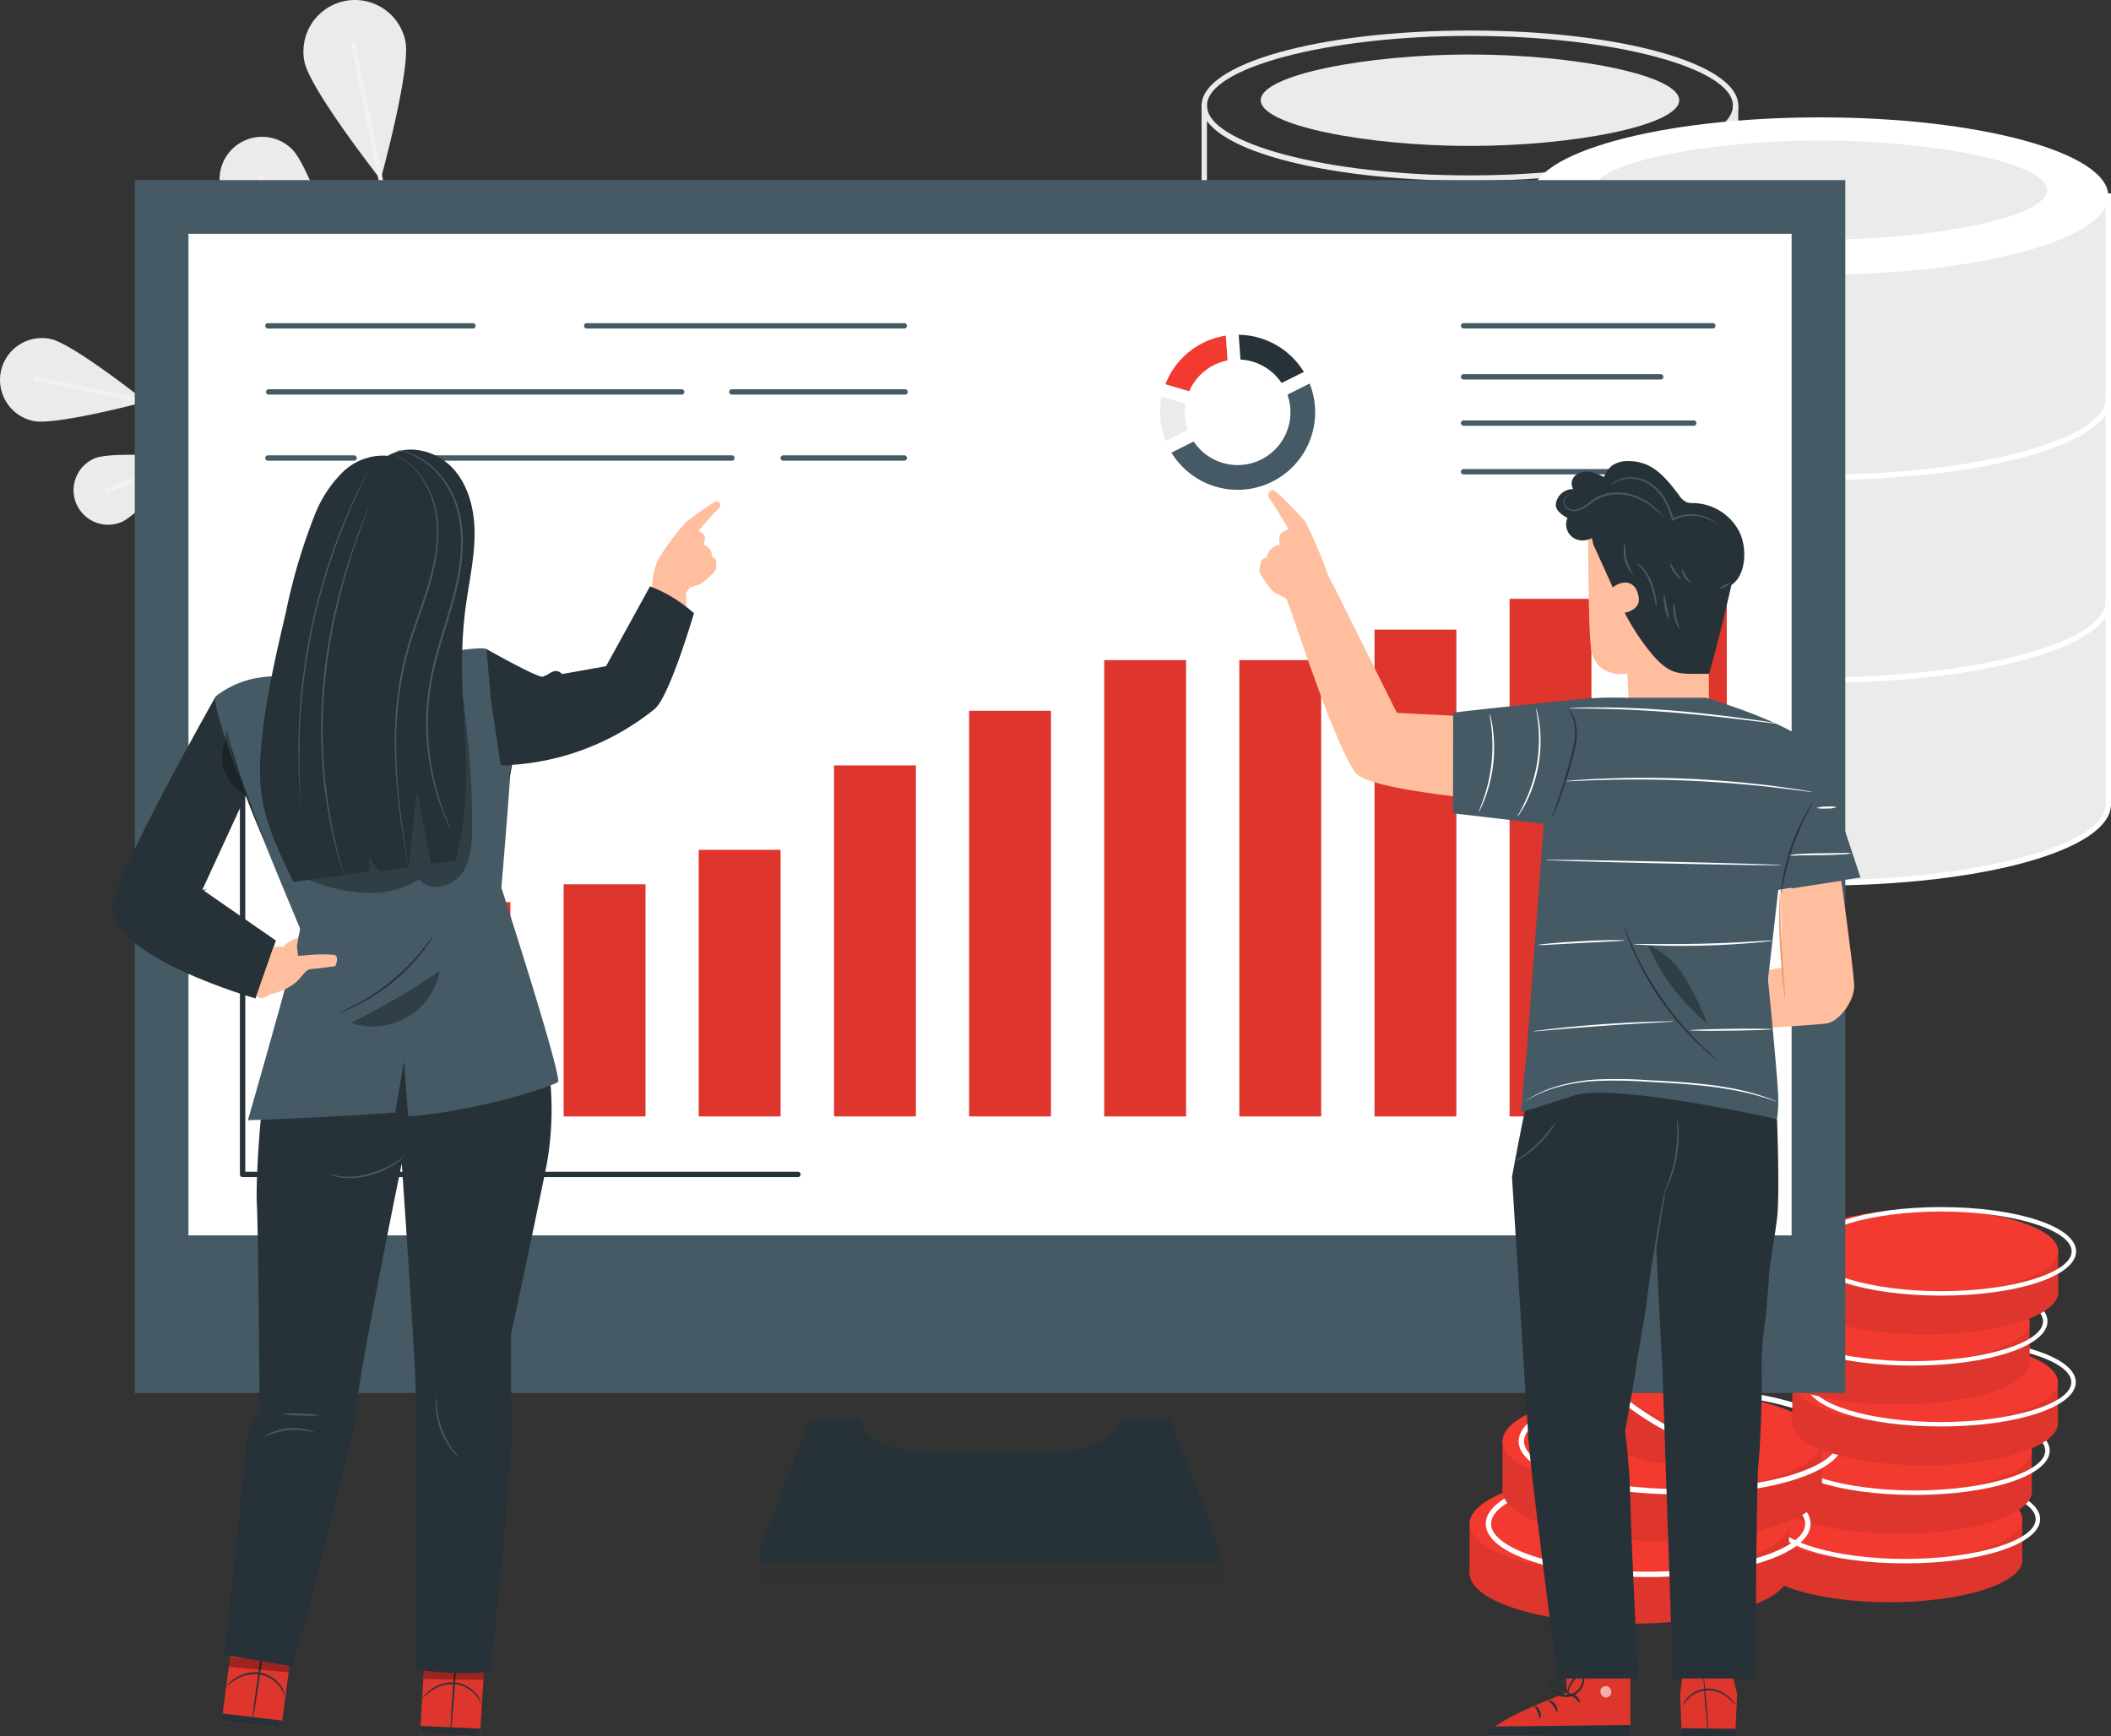 <svg id="Group_42018" data-name="Group 42018" xmlns="http://www.w3.org/2000/svg" xmlns:xlink="http://www.w3.org/1999/xlink" width="312.295" height="256.882" viewBox="0 0 312.295 256.882">
  <rect x="0" y="0" width="312.295" height="256.882" fill="#333333" stroke="none"/>
  <defs>
    <clipPath id="clip-path">
      <rect id="Rectangle_40177" data-name="Rectangle 40177" width="312.295" height="256.882" fill="none"/>
    </clipPath>
    <clipPath id="clip-path-3">
      <rect id="Rectangle_40169" data-name="Rectangle 40169" width="9.12" height="2.258" fill="none"/>
    </clipPath>
    <clipPath id="clip-path-4">
      <rect id="Rectangle_40170" data-name="Rectangle 40170" width="9.051" height="1.627" fill="none"/>
    </clipPath>
    <clipPath id="clip-path-5">
      <rect id="Rectangle_40171" data-name="Rectangle 40171" width="3.555" height="9.776" fill="none"/>
    </clipPath>
    <clipPath id="clip-path-6">
      <rect id="Rectangle_40172" data-name="Rectangle 40172" width="13.166" height="8.246" fill="none"/>
    </clipPath>
    <clipPath id="clip-path-7">
      <rect id="Rectangle_40173" data-name="Rectangle 40173" width="26.191" height="39.045" fill="none"/>
    </clipPath>
    <clipPath id="clip-path-8">
      <rect id="Rectangle_40174" data-name="Rectangle 40174" width="1.617" height="1.698" fill="none"/>
    </clipPath>
    <clipPath id="clip-path-9">
      <rect id="Rectangle_40175" data-name="Rectangle 40175" width="8.734" height="11.599" fill="none"/>
    </clipPath>
  </defs>
  <g id="Group_42017" data-name="Group 42017" clip-path="url(#clip-path)">
    <g id="Group_42016" data-name="Group 42016">
      <g id="Group_42015" data-name="Group 42015" clip-path="url(#clip-path)">
        <path id="Path_29677" data-name="Path 29677" d="M228.436,169.688c0,3.436-8.8,6.221-19.648,6.221s-19.648-2.785-19.648-6.221,8.8-6.221,19.648-6.221,19.648,2.785,19.648,6.221" transform="translate(70.732 61.131)" fill="#de352c"/>
        <rect id="Rectangle_40147" data-name="Rectangle 40147" width="39.295" height="6.41" transform="translate(259.873 224.621)" fill="#de352c"/>
        <path id="Path_29678" data-name="Path 29678" d="M228.436,165.266c0,3.436-8.8,6.221-19.648,6.221s-19.648-2.785-19.648-6.221,8.8-6.221,19.648-6.221,19.648,2.785,19.648,6.221" transform="translate(70.732 59.477)" fill="#f23a30"/>
        <path id="Path_29679" data-name="Path 29679" d="M210.564,171.906c-11.2,0-19.979-2.877-19.979-6.55s8.777-6.551,19.979-6.551,19.976,2.877,19.976,6.551-8.774,6.55-19.976,6.55m0-12.443c-10.474,0-19.321,2.7-19.321,5.893s8.847,5.892,19.321,5.892,19.318-2.7,19.318-5.892-8.847-5.893-19.318-5.893" transform="translate(71.272 59.387)" fill="#fff"/>
        <path id="Path_29680" data-name="Path 29680" d="M229.466,162.317c0,3.436-8.8,6.221-19.649,6.221s-19.648-2.785-19.648-6.221,8.8-6.221,19.648-6.221,19.649,2.785,19.649,6.221" transform="translate(71.116 58.374)" fill="#de352c"/>
        <rect id="Rectangle_40148" data-name="Rectangle 40148" width="39.295" height="6.41" transform="translate(261.285 214.495)" fill="#de352c"/>
        <path id="Path_29681" data-name="Path 29681" d="M229.466,157.9c0,3.436-8.8,6.221-19.649,6.221s-19.648-2.785-19.648-6.221,8.8-6.221,19.648-6.221,19.649,2.785,19.649,6.221" transform="translate(71.116 56.721)" fill="#f23a30"/>
        <path id="Path_29682" data-name="Path 29682" d="M211.591,164.535c-11.2,0-19.977-2.877-19.977-6.551s8.775-6.55,19.977-6.55,19.977,2.877,19.977,6.55-8.775,6.551-19.977,6.551m0-12.443c-10.472,0-19.319,2.7-19.319,5.892s8.847,5.893,19.319,5.893,19.318-2.7,19.318-5.893-8.846-5.892-19.318-5.892" transform="translate(71.657 56.631)" fill="#fff"/>
        <path id="Path_29683" data-name="Path 29683" d="M205.493,171.433c0,4.133-10.58,7.483-23.631,7.483s-23.629-3.35-23.629-7.483,10.58-7.483,23.629-7.483,23.631,3.35,23.631,7.483" transform="translate(59.173 61.311)" fill="#de352c"/>
        <rect id="Rectangle_40149" data-name="Rectangle 40149" width="47.26" height="7.709" transform="translate(217.406 225.29)" fill="#de352c"/>
        <path id="Path_29684" data-name="Path 29684" d="M205.493,166.114c0,4.133-10.58,7.483-23.631,7.483s-23.629-3.35-23.629-7.483,10.58-7.483,23.629-7.483,23.631,3.35,23.631,7.483" transform="translate(59.173 59.322)" fill="#f23a30"/>
        <path id="Path_29685" data-name="Path 29685" d="M184,174.1c-13.473,0-24.027-3.461-24.027-7.878s10.553-7.878,24.027-7.878,24.027,3.46,24.027,7.878S197.471,174.1,184,174.1m0-14.965c-12.594,0-23.234,3.245-23.234,7.087s10.64,7.086,23.234,7.086,23.234-3.245,23.234-7.086-10.64-7.087-23.234-7.087" transform="translate(59.823 59.215)" fill="#fff"/>
        <path id="Path_29686" data-name="Path 29686" d="M209.039,162.533c0,4.121-10.58,7.462-23.631,7.462s-23.629-3.341-23.629-7.462,10.58-7.462,23.629-7.462,23.631,3.341,23.631,7.462" transform="translate(60.499 57.991)" fill="#de352c"/>
        <rect id="Rectangle_40150" data-name="Rectangle 40150" width="47.26" height="7.687" transform="translate(222.278 213.091)" fill="#de352c"/>
        <path id="Path_29687" data-name="Path 29687" d="M209.039,157.229c0,4.121-10.58,7.462-23.631,7.462s-23.629-3.341-23.629-7.462,10.58-7.462,23.629-7.462,23.631,3.341,23.631,7.462" transform="translate(60.499 56.007)" fill="#f23a30"/>
        <path id="Path_29688" data-name="Path 29688" d="M187.544,165.194c-13.473,0-24.027-3.451-24.027-7.858s10.553-7.858,24.027-7.858,24.026,3.451,24.026,7.858-10.553,7.858-24.026,7.858m0-14.924c-12.594,0-23.235,3.236-23.235,7.066s10.641,7.065,23.235,7.065,23.234-3.236,23.234-7.065-10.64-7.066-23.234-7.066" transform="translate(61.149 55.9)" fill="#fff"/>
        <path id="Path_29689" data-name="Path 29689" d="M232.275,154.947c0,3.436-8.8,6.221-19.648,6.221s-19.648-2.785-19.648-6.221,8.8-6.221,19.648-6.221,19.648,2.785,19.648,6.221" transform="translate(72.167 55.618)" fill="#de352c"/>
        <rect id="Rectangle_40151" data-name="Rectangle 40151" width="39.295" height="6.41" transform="translate(265.147 204.367)" fill="#de352c"/>
        <path id="Path_29690" data-name="Path 29690" d="M232.275,150.524c0,3.436-8.8,6.221-19.648,6.221s-19.648-2.785-19.648-6.221,8.8-6.221,19.648-6.221,19.648,2.785,19.648,6.221" transform="translate(72.167 53.964)" fill="#f23a30"/>
        <path id="Path_29691" data-name="Path 29691" d="M214.4,157.165c-11.2,0-19.977-2.877-19.977-6.551s8.776-6.55,19.977-6.55,19.977,2.877,19.977,6.55-8.776,6.551-19.977,6.551m0-12.443c-10.472,0-19.319,2.7-19.319,5.892s8.847,5.893,19.319,5.893,19.318-2.7,19.318-5.893-8.846-5.892-19.318-5.892" transform="translate(72.708 53.875)" fill="#fff"/>
        <path id="Path_29692" data-name="Path 29692" d="M229.231,148.392c0,3.436-8.8,6.221-19.649,6.221s-19.648-2.785-19.648-6.221,8.8-6.221,19.648-6.221,19.649,2.785,19.649,6.221" transform="translate(71.028 53.167)" fill="#de352c"/>
        <rect id="Rectangle_40152" data-name="Rectangle 40152" width="39.295" height="6.41" transform="translate(260.964 195.361)" fill="#de352c"/>
        <path id="Path_29693" data-name="Path 29693" d="M229.231,143.97c0,3.436-8.8,6.221-19.649,6.221s-19.648-2.785-19.648-6.221,8.8-6.221,19.648-6.221,19.649,2.785,19.649,6.221" transform="translate(71.028 51.513)" fill="#f23a30"/>
        <path id="Path_29694" data-name="Path 29694" d="M211.356,150.61c-11.2,0-19.977-2.877-19.977-6.551s8.776-6.55,19.977-6.55,19.977,2.877,19.977,6.55-8.775,6.551-19.977,6.551m0-12.443c-10.472,0-19.318,2.7-19.318,5.892s8.846,5.893,19.318,5.893,19.319-2.7,19.319-5.893-8.847-5.892-19.319-5.892" transform="translate(71.569 51.423)" fill="#fff"/>
        <path id="Path_29695" data-name="Path 29695" d="M189.784,166.314c-2.936,2.909-12.761-2.251-21.946-11.522s-14.249-19.145-11.313-22.053,12.76,2.251,21.945,11.522,14.251,19.145,11.315,22.053" transform="translate(58.223 49.336)" fill="#de352c"/>
        <rect id="Rectangle_40153" data-name="Rectangle 40153" width="7.709" height="47.26" transform="translate(214.566 182.254) rotate(-44.729)" fill="#de352c"/>
        <path id="Path_29696" data-name="Path 29696" d="M193.562,162.571c-2.936,2.909-12.761-2.251-21.946-11.522S157.367,131.9,160.3,129s12.76,2.251,21.945,11.522,14.251,19.145,11.315,22.053" transform="translate(59.636 47.936)" fill="#f23a30"/>
        <path id="Path_29697" data-name="Path 29697" d="M192.751,165.31c-4.438,0-12.29-4.773-19.884-12.438-9.482-9.571-14.451-19.5-11.312-22.614s13.024,1.954,22.506,11.525,14.45,19.5,11.312,22.614a3.591,3.591,0,0,1-2.622.914m-28.556-35.2a2.856,2.856,0,0,0-2.083.71c-2.729,2.7,2.454,12.546,11.317,21.493s18.657,14.223,21.386,11.519S192.36,151.288,183.5,142.34c-7.285-7.355-15.2-12.23-19.3-12.23m30.9,34h0Z" transform="translate(60.064 48.37)" fill="#fff"/>
        <path id="Path_29698" data-name="Path 29698" d="M232.308,140.857c0,3.436-8.8,6.221-19.648,6.221s-19.648-2.785-19.648-6.221,8.8-6.221,19.648-6.221,19.648,2.785,19.648,6.221" transform="translate(72.18 50.349)" fill="#de352c"/>
        <rect id="Rectangle_40154" data-name="Rectangle 40154" width="39.295" height="6.41" transform="translate(265.193 185.008)" fill="#de352c"/>
        <path id="Path_29699" data-name="Path 29699" d="M232.308,136.434c0,3.436-8.8,6.221-19.648,6.221s-19.648-2.785-19.648-6.221,8.8-6.221,19.648-6.221,19.648,2.785,19.648,6.221" transform="translate(72.18 48.695)" fill="#f23a30"/>
        <path id="Path_29700" data-name="Path 29700" d="M214.435,143.075c-11.2,0-19.977-2.877-19.977-6.551s8.776-6.55,19.977-6.55,19.977,2.877,19.977,6.55-8.775,6.551-19.977,6.551m0-12.443c-10.472,0-19.319,2.7-19.319,5.892s8.847,5.893,19.319,5.893,19.318-2.7,19.318-5.893-8.846-5.892-19.318-5.892" transform="translate(72.72 48.606)" fill="#fff"/>
        <path id="Path_29701" data-name="Path 29701" d="M169.077,105.524c-22.26,0-39.7-4.882-39.7-11.113V11.494a.4.4,0,1,1,.791,0V94.411c0,5.595,17.816,10.321,38.905,10.321s38.905-4.726,38.905-10.321V11.494a.4.4,0,0,1,.791,0V94.411c0,6.231-17.437,11.113-39.7,11.113" transform="translate(48.383 4.15)" fill="#ebebeb"/>
        <path id="Path_29702" data-name="Path 29702" d="M169.077,25.511c-22.26,0-39.7-4.882-39.7-11.113s17.437-11.111,39.7-11.111,39.7,4.88,39.7,11.111-17.437,11.113-39.7,11.113m0-21.432c-21.089,0-38.905,4.726-38.905,10.32s17.816,10.321,38.905,10.321,38.905-4.726,38.905-10.321-17.816-10.32-38.905-10.32" transform="translate(48.383 1.229)" fill="#ebebeb"/>
        <path id="Path_29703" data-name="Path 29703" d="M197.651,12.632c0,3.736-15.632,6.764-30.954,6.764s-30.954-3.028-30.954-6.764S151.375,5.868,166.7,5.868s30.954,3.028,30.954,6.764" transform="translate(50.763 2.194)" fill="#ebebeb"/>
        <path id="Path_29704" data-name="Path 29704" d="M169.077,42.714c-22.26,0-39.7-4.882-39.7-11.113a.4.4,0,1,1,.791,0c0,5.595,17.816,10.321,38.905,10.321S207.982,37.2,207.982,31.6a.4.4,0,0,1,.791,0c0,6.231-17.437,11.113-39.7,11.113" transform="translate(48.383 11.67)" fill="#d3bba3"/>
        <path id="Path_29705" data-name="Path 29705" d="M169.077,62.834c-22.26,0-39.7-4.88-39.7-11.111a.4.4,0,1,1,.791,0c0,5.593,17.816,10.32,38.905,10.32s38.905-4.726,38.905-10.32a.4.4,0,1,1,.791,0c0,6.231-17.437,11.111-39.7,11.111" transform="translate(48.383 19.194)" fill="#d3bba3"/>
        <path id="Path_29706" data-name="Path 29706" d="M164.93,21.115v89.974c0,6.421,19.093,11.628,42.645,11.628s42.645-5.207,42.645-11.628V21.115Z" transform="translate(61.678 7.896)" fill="#ebebeb"/>
        <path id="Path_29707" data-name="Path 29707" d="M207.683,123.22c-24.135,0-43.041-5.282-43.041-12.024V20.827h86.083V111.2c0,6.742-18.907,12.024-43.042,12.024m-42.249-101.6V111.2c0,6.088,19.348,11.232,42.249,11.232s42.249-5.144,42.249-11.232V21.618Z" transform="translate(61.57 7.789)" fill="#fff"/>
        <path id="Path_29708" data-name="Path 29708" d="M250.221,24.266c0,6.422-19.093,11.628-42.645,11.628s-42.645-5.206-42.645-11.628,19.093-11.628,42.645-11.628,42.645,5.206,42.645,11.628" transform="translate(61.678 4.726)" fill="#fff"/>
        <path id="Path_29709" data-name="Path 29709" d="M238.7,22.466c0,4.053-16.962,7.338-33.588,7.338s-33.588-3.285-33.588-7.338,16.962-7.338,33.588-7.338S238.7,18.413,238.7,22.466" transform="translate(64.143 5.657)" fill="#ebebeb"/>
        <path id="Path_29710" data-name="Path 29710" d="M207.685,55.065c-24.136,0-43.044-5.282-43.044-12.024a.4.4,0,0,1,.794,0c0,6.088,19.348,11.232,42.249,11.232s42.249-5.144,42.249-11.232a.4.4,0,1,1,.79,0c0,6.742-18.9,12.024-43.039,12.024" transform="translate(61.57 15.948)" fill="#fff"/>
        <path id="Path_29711" data-name="Path 29711" d="M207.685,76.9c-24.136,0-43.044-5.282-43.044-12.024a.4.4,0,0,1,.794,0c0,6.088,19.348,11.232,42.249,11.232s42.249-5.144,42.249-11.232a.4.4,0,1,1,.79,0c0,6.742-18.9,12.024-43.039,12.024" transform="translate(61.57 24.113)" fill="#fff"/>
        <path id="Path_29712" data-name="Path 29712" d="M.132,41.332a6.2,6.2,0,0,1,7.336-4.8c3.351.7,14.115,9.278,14.115,9.278s-13.3,3.559-16.648,2.859a6.2,6.2,0,0,1-4.8-7.336" transform="translate(0 13.612)" fill="#ebebeb"/>
        <path id="Path_29713" data-name="Path 29713" d="M63.234,53.558a.358.358,0,0,1-.066-.007L3.889,41.178a.321.321,0,1,1,.132-.629L63.3,52.92a.322.322,0,0,1-.066.638" transform="translate(1.359 15.161)" fill="#f7f1eb"/>
        <path id="Path_29714" data-name="Path 29714" d="M8.292,56.123a5.112,5.112,0,0,1,2.826-6.654c2.619-1.058,13.931-.113,13.931-.113s-7.484,8.536-10.1,9.593a5.111,5.111,0,0,1-6.654-2.826" transform="translate(2.962 18.312)" fill="#ebebeb"/>
        <path id="Path_29715" data-name="Path 29715" d="M11.554,55.848a.322.322,0,0,1-.121-.621l23.526-9.5a.322.322,0,0,1,.24.6l-23.525,9.5a.343.343,0,0,1-.121.023" transform="translate(4.2 17.092)" fill="#f7f1eb"/>
        <path id="Path_29716" data-name="Path 29716" d="M23.312,40.112c2.145,2.187,13.8,6.157,13.8,6.157s-3.737-11.736-5.882-13.924a5.547,5.547,0,0,0-7.922,7.767" transform="translate(8.125 11.474)" fill="#e6d0be"/>
        <path id="Path_29717" data-name="Path 29717" d="M43.65,53.284a.318.318,0,0,1-.229-.1L25.658,35.071a.322.322,0,0,1,.46-.451L43.88,52.737a.322.322,0,0,1-.229.547" transform="translate(9.561 12.911)" fill="#f7f1eb"/>
        <path id="Path_29718" data-name="Path 29718" d="M47.76,6.12c.828,4.126-3.667,20.436-3.667,20.436S33.649,13.247,32.82,9.121a7.619,7.619,0,1,1,14.94-3" transform="translate(12.217 0)" fill="#ebebeb"/>
        <path id="Path_29719" data-name="Path 29719" d="M52.8,78.135a.321.321,0,0,1-.315-.258L37.829,4.9a.322.322,0,1,1,.631-.126L53.117,77.751a.322.322,0,0,1-.253.378.247.247,0,0,1-.063.007" transform="translate(14.144 1.689)" fill="#f7f1eb"/>
        <path id="Path_29720" data-name="Path 29720" d="M34.388,16.594c2.459,2.448,6.856,15.689,6.856,15.689S27.983,27.95,25.522,25.5a6.284,6.284,0,1,1,8.866-8.907" transform="translate(8.852 5.521)" fill="#ebebeb"/>
        <path id="Path_29721" data-name="Path 29721" d="M50.271,41.583a.32.32,0,0,1-.227-.093l-22.1-22a.322.322,0,1,1,.455-.456l22.1,22a.322.322,0,0,1-.227.55" transform="translate(10.413 7.083)" fill="#f7f1eb"/>
        <path id="Path_29722" data-name="Path 29722" d="M51.091,25.827C49.655,29.307,50.8,44.4,50.8,44.4S62.26,34.509,63.7,31.027a6.818,6.818,0,1,0-12.6-5.2" transform="translate(18.836 8.08)" fill="#ebebeb"/>
        <path id="Path_29723" data-name="Path 29723" d="M46.887,55.87a.323.323,0,0,1-.3-.445L58.483,26.6a.322.322,0,1,1,.595.246L47.185,55.67a.325.325,0,0,1-.3.2" transform="translate(17.414 9.872)" fill="#f7f1eb"/>
        <rect id="Rectangle_40155" data-name="Rectangle 40155" width="253.046" height="179.437" transform="translate(19.94 26.648)" fill="#455a64"/>
        <rect id="Rectangle_40156" data-name="Rectangle 40156" width="237.168" height="148.179" transform="translate(27.879 34.587)" fill="#fff"/>
        <path id="Path_29724" data-name="Path 29724" d="M89.251,152.76h7.492c0,2.763,4.555,5,10.174,5h17.94c5.62,0,10.176-2.241,10.176-5h7.491l7.492,19.576v1.636H81.76v-1.636Z" transform="translate(30.575 57.127)" fill="#263238"/>
        <path id="Path_29725" data-name="Path 29725" d="M150.123,169.937H81.868c-.218,0-.4-.087-.4-.2s.177-.194.4-.194h68.256c.218,0,.4.087.4.194s-.177.2-.4.2" transform="translate(30.468 63.405)" fill="#263238"/>
        <rect id="Rectangle_40157" data-name="Rectangle 40157" width="41.185" height="35.268" transform="translate(163.065 43.358)" fill="#fff"/>
        <path id="Path_29726" data-name="Path 29726" d="M194.6,35.581H157.743a.4.4,0,1,1,0-.791H194.6a.4.4,0,0,1,0,.791" transform="translate(58.842 13.01)" fill="#455a64"/>
        <path id="Path_29727" data-name="Path 29727" d="M186.771,41.079H157.743a.4.4,0,1,1,0-.791h29.028a.4.4,0,1,1,0,.791" transform="translate(58.842 15.066)" fill="#455a64"/>
        <path id="Path_29728" data-name="Path 29728" d="M191.663,46.059h-33.92a.4.4,0,1,1,0-.791h33.92a.4.4,0,1,1,0,.791" transform="translate(58.842 16.929)" fill="#455a64"/>
        <path id="Path_29729" data-name="Path 29729" d="M181.077,51.3H157.742a.4.4,0,1,1,0-.791h23.335a.4.4,0,1,1,0,.791" transform="translate(58.842 18.888)" fill="#455a64"/>
        <path id="Path_29730" data-name="Path 29730" d="M132.675,40.489a7.817,7.817,0,0,1,1.994-.68l-.256-3.667a11.451,11.451,0,0,0-8.931,7.186l3.526,1.037a7.782,7.782,0,0,1,3.667-3.876" transform="translate(46.926 13.516)" fill="#f23a30"/>
        <path id="Path_29731" data-name="Path 29731" d="M129.017,47.626a7.752,7.752,0,0,1-.341-3.875l-3.526-1.039a11.413,11.413,0,0,0,.578,6.558Z" transform="translate(46.713 15.973)" fill="#ebebeb"/>
        <path id="Path_29732" data-name="Path 29732" d="M146.576,41.3l-3.288,1.645a7.812,7.812,0,0,1-13.867,6.934l-3.288,1.645A11.469,11.469,0,0,0,146.576,41.3" transform="translate(47.169 15.443)" fill="#455a64"/>
        <path id="Path_29733" data-name="Path 29733" d="M133.634,39.713a7.826,7.826,0,0,1,6.085,3.472l3.289-1.645a11.493,11.493,0,0,0-9.633-5.494Z" transform="translate(49.878 13.48)" fill="#263238"/>
        <path id="Path_29734" data-name="Path 29734" d="M108.438,143.832H26.233a.4.4,0,0,1-.4-.4V81.449a.4.4,0,1,1,.791,0v61.592h81.81a.4.4,0,0,1,0,.791" transform="translate(9.662 30.311)" fill="#263238"/>
        <rect id="Rectangle_40158" data-name="Rectangle 40158" width="12.111" height="19.556" transform="translate(43.409 145.613)" fill="#de352c"/>
        <rect id="Rectangle_40159" data-name="Rectangle 40159" width="12.111" height="31.706" transform="translate(63.396 133.463)" fill="#de352c"/>
        <rect id="Rectangle_40160" data-name="Rectangle 40160" width="12.111" height="34.341" transform="translate(83.382 130.827)" fill="#de352c"/>
        <rect id="Rectangle_40161" data-name="Rectangle 40161" width="12.111" height="39.441" transform="translate(103.367 125.727)" fill="#de352c"/>
        <rect id="Rectangle_40162" data-name="Rectangle 40162" width="12.111" height="51.933" transform="translate(123.382 113.235)" fill="#de352c"/>
        <rect id="Rectangle_40163" data-name="Rectangle 40163" width="12.111" height="60.015" transform="translate(143.368 105.154)" fill="#de352c"/>
        <rect id="Rectangle_40164" data-name="Rectangle 40164" width="12.111" height="67.51" transform="translate(163.353 97.659)" fill="#de352c"/>
        <rect id="Rectangle_40165" data-name="Rectangle 40165" width="12.111" height="67.51" transform="translate(183.34 97.659)" fill="#de352c"/>
        <rect id="Rectangle_40166" data-name="Rectangle 40166" width="12.111" height="72.022" transform="translate(203.34 93.146)" fill="#de352c"/>
        <rect id="Rectangle_40167" data-name="Rectangle 40167" width="12.111" height="76.576" transform="translate(223.325 88.592)" fill="#de352c"/>
        <rect id="Rectangle_40168" data-name="Rectangle 40168" width="12.111" height="84.94" transform="translate(243.34 80.228)" fill="#de352c"/>
        <path id="Path_29735" data-name="Path 29735" d="M110.328,35.589H63.241a.4.4,0,0,1,0-.791h47.087a.4.4,0,0,1,0,.791" transform="translate(23.502 13.013)" fill="#455a64"/>
        <path id="Path_29736" data-name="Path 29736" d="M59.2,35.589H29a.4.4,0,1,1,0-.791H59.2a.4.4,0,1,1,0,.791" transform="translate(10.697 13.013)" fill="#455a64"/>
        <path id="Path_29737" data-name="Path 29737" d="M104.452,42.706h-25.5a.4.4,0,1,1,0-.791h25.5a.4.4,0,1,1,0,.791" transform="translate(29.378 15.675)" fill="#455a64"/>
        <path id="Path_29738" data-name="Path 29738" d="M90.077,42.706H29a.4.4,0,0,1,0-.791H90.077a.4.4,0,1,1,0,.791" transform="translate(10.697 15.675)" fill="#455a64"/>
        <path id="Path_29739" data-name="Path 29739" d="M102.416,49.822H84.4a.4.4,0,0,1,0-.791h18.02a.4.4,0,0,1,0,.791" transform="translate(31.413 18.336)" fill="#455a64"/>
        <path id="Path_29740" data-name="Path 29740" d="M92.694,49.822H42.215a.4.4,0,1,1,0-.791H92.694a.4.4,0,0,1,0,.791" transform="translate(15.639 18.336)" fill="#455a64"/>
        <path id="Path_29741" data-name="Path 29741" d="M41.622,49.822H29a.4.4,0,1,1,0-.791H41.622a.4.4,0,1,1,0,.791" transform="translate(10.697 18.336)" fill="#455a64"/>
        <path id="Path_29742" data-name="Path 29742" d="M34.86,174.51,32.676,190.8,23.859,189.8l2.16-16.328Z" transform="translate(8.922 64.871)" fill="#de352c"/>
        <path id="Path_29743" data-name="Path 29743" d="M27.165,189.6c-.073,0,.392-3.578,1.041-7.972s1.226-7.941,1.3-7.932-.392,3.578-1.036,7.972-1.232,7.947-1.305,7.932" transform="translate(10.156 64.957)" fill="#263238"/>
        <path id="Path_29744" data-name="Path 29744" d="M32.822,185.549l-8.811-1.036-.153,1.153,8.817,1.007Z" transform="translate(8.922 69.001)" fill="#263238"/>
        <path id="Path_29745" data-name="Path 29745" d="M24.36,182.11a1.284,1.284,0,0,1,.273-.323,6.12,6.12,0,0,1,.9-.728,5.97,5.97,0,0,1,1.579-.757,4.72,4.72,0,0,1,5.331,1.774,3.988,3.988,0,0,1,.489,1.041,1.108,1.108,0,0,1,.088.42,9.662,9.662,0,0,0-.753-1.355,4.733,4.733,0,0,0-3.1-1.808,5.459,5.459,0,0,0-3.519.841c-.827.5-1.252.938-1.286.894" transform="translate(9.11 67.339)" fill="#263238"/>
        <g id="Group_41996" data-name="Group 41996" transform="translate(33.847 245.152)" opacity="0.3">
          <g id="Group_41995" data-name="Group 41995">
            <g id="Group_41994" data-name="Group 41994" clip-path="url(#clip-path-3)">
              <path id="Path_29746" data-name="Path 29746" d="M33.754,179.243l-.26,1.441-8.859-.807.19-1.451Z" transform="translate(-24.634 -178.427)"/>
            </g>
          </g>
        </g>
        <path id="Path_29747" data-name="Path 29747" d="M55.1,175.129l-1.007,16.412-8.865-.367.973-16.446Z" transform="translate(16.913 65.342)" fill="#de352c"/>
        <path id="Path_29748" data-name="Path 29748" d="M48.525,190.746c-.078,0,.126-3.6.455-8.025s.654-8.014.728-8.01-.132,3.6-.46,8.031-.65,8.01-.723,8" transform="translate(18.14 65.335)" fill="#263238"/>
        <path id="Path_29749" data-name="Path 29749" d="M54.16,186.247l-8.866-.4-.067,1.162,8.865.367Z" transform="translate(16.913 69.501)" fill="#263238"/>
        <path id="Path_29750" data-name="Path 29750" d="M45.454,183.51a1.824,1.824,0,0,1,.249-.342,6.152,6.152,0,0,1,.846-.791,5.9,5.9,0,0,1,1.491-.866,4.616,4.616,0,0,1,2.091-.342,4.693,4.693,0,0,1,3.358,1.726,4.038,4.038,0,0,1,.581.977,1.194,1.194,0,0,1,.117.411,9.1,9.1,0,0,0-.845-1.29,4.745,4.745,0,0,0-3.23-1.584,5.431,5.431,0,0,0-3.45,1.1c-.783.583-1.173,1.041-1.208,1.007" transform="translate(16.998 67.746)" fill="#263238"/>
        <g id="Group_41999" data-name="Group 41999" transform="translate(62.618 246.931)" opacity="0.3">
          <g id="Group_41998" data-name="Group 41998">
            <g id="Group_41997" data-name="Group 41997" clip-path="url(#clip-path-4)">
              <path id="Path_29751" data-name="Path 29751" d="M54.626,179.893l-.157,1.456-8.9-.166.088-1.461Z" transform="translate(-45.575 -179.722)"/>
            </g>
          </g>
        </g>
        <path id="Path_29752" data-name="Path 29752" d="M29.823,122.475c-.254,0-1.061,10.825-.85,14.4s.411,31.309.411,31.309-1.877,1.26-1.877,2.932-3.362,32.358-3.362,32.358l10.116,1.682s9.212-33.409,9.423-38.029,6.72-36.351,6.72-36.351,2.1,30.047,2.1,34.671-.088,40.193-.088,40.193,7.492,1.061,11.095.2c0,0,3.074-26.739,3.074-35.565V155.991s3.572-16.617,5.249-25a46.107,46.107,0,0,0,0-16.416l-30.252-3.964Z" transform="translate(9.029 41.363)" fill="#263238"/>
        <path id="Path_29753" data-name="Path 29753" d="M35.987,154.438a12.632,12.632,0,0,0-3.851-.381,12.7,12.7,0,0,0-3.723,1.055,3.412,3.412,0,0,1,.977-.6,8.362,8.362,0,0,1,5.5-.489,3.51,3.51,0,0,1,1.1.411" transform="translate(10.625 57.505)" fill="#455a64"/>
        <path id="Path_29754" data-name="Path 29754" d="M35.936,152.46a15.775,15.775,0,0,1-2.859.029,15.761,15.761,0,0,1-2.854-.224,16.421,16.421,0,0,1,2.859-.03,16.408,16.408,0,0,1,2.854.225" transform="translate(11.302 56.912)" fill="#455a64"/>
        <path id="Path_29755" data-name="Path 29755" d="M50.389,159.359a2.643,2.643,0,0,1-.3-.249,8.372,8.372,0,0,1-.709-.772,11.249,11.249,0,0,1-2.443-6.4,7.872,7.872,0,0,1,0-1.05,1.284,1.284,0,0,1,.054-.382c.044,0,.029.548.117,1.422a12.717,12.717,0,0,0,2.4,6.3,12.044,12.044,0,0,1,.875,1.134" transform="translate(17.547 56.284)" fill="#455a64"/>
        <path id="Path_29756" data-name="Path 29756" d="M46.5,124.4a1.638,1.638,0,0,1-.261.4l-.39.39c-.172.137-.367.294-.587.455a12.945,12.945,0,0,1-3.88,1.705,10.321,10.321,0,0,1-4.222.353,1.6,1.6,0,0,1-.387-.065l-.335-.1a2.162,2.162,0,0,1-.518-.2,1.625,1.625,0,0,1-.411-.235,9.388,9.388,0,0,0,1.675.416,11.13,11.13,0,0,0,4.13-.42,14.6,14.6,0,0,0,3.853-1.613c.22-.147.42-.289.591-.411l.415-.352a1.75,1.75,0,0,1,.328-.333" transform="translate(13.278 46.522)" fill="#455a64"/>
        <path id="Path_29757" data-name="Path 29757" d="M70.225,66.677a9.73,9.73,0,0,1,.944-4.184,36.205,36.205,0,0,1,4.075-5.455s4.218-3.274,4.658-3.058.581.728,0,1.237-2.84,3.133-2.84,3.133.948.361.948,1.017a1.711,1.711,0,0,1-.22.977s.875.426,1.091.933a2.7,2.7,0,0,1,.22.949.742.742,0,0,1,.581.723,3.936,3.936,0,0,1-.073,1.237,10.79,10.79,0,0,1-2.253,2.038c-.655.216-1.531.489-1.531.489l-.572.763v2.1Z" transform="translate(26.262 20.183)" fill="#ffbe9d"/>
        <path id="Path_29758" data-name="Path 29758" d="M27.4,74.974s-15.243,26.919-15.317,31.142c-.113,7.506,21.206,13.561,21.206,13.561l3.006-8.567-10.869-7.527L33.331,86.42Z" transform="translate(4.518 28.038)" fill="#263238"/>
        <path id="Path_29759" data-name="Path 29759" d="M23.246,76.9a13.98,13.98,0,0,1,6.842-2.819c4.153-.489,11.573-.631,11.573-.631s20.131-4.4,21.636-3.524,3.524,6.29,3.91,8.8S65.5,105.2,65.5,105.2s9,27.857,8.377,28.757c-.308.425-11.181,4.251-22.163,5.1L51.1,130.9l-1.294,7.584c-10.21.763-21.8,1.139-21.8,1.139s7.951-27.622,7.7-28.381S22.175,79.6,23.246,76.9" transform="translate(8.67 26.108)" fill="#455a64"/>
        <path id="Path_29760" data-name="Path 29760" d="M52.387,72.421s7.4,4.178,8.274,4.081,1.745-1.554,2.909-.39l6.5-1.164,6.5-11.812a20.77,20.77,0,0,1,6.5,3.978s-3.59,12.316-5.82,14.172a37.522,37.522,0,0,1-22.769,8.339l-1.467-9.818Z" transform="translate(19.591 23.611)" fill="#263238"/>
        <path id="Path_29761" data-name="Path 29761" d="M58.022,83.325c-.038-.025.317-.543.734-1.466a11.827,11.827,0,0,0,.591-1.657,12.749,12.749,0,0,0,.361-2.121,12.355,12.355,0,0,0-.044-2.15,11.417,11.417,0,0,0-.337-1.73c-.269-.977-.548-1.535-.489-1.554a1.664,1.664,0,0,1,.225.381,7.461,7.461,0,0,1,.453,1.12,10.524,10.524,0,0,1,.4,1.755,11.653,11.653,0,0,1,.063,2.2,11.823,11.823,0,0,1-.392,2.164,10.144,10.144,0,0,1-.654,1.672,7.1,7.1,0,0,1-.617,1.036,3.877,3.877,0,0,1-.293.352" transform="translate(21.697 27.167)" fill="#263238"/>
        <path id="Path_29762" data-name="Path 29762" d="M67.974,74.272a6.538,6.538,0,0,1-2.81-2.521,16.231,16.231,0,0,1,1.388,1.275,16.332,16.332,0,0,1,1.422,1.246" transform="translate(24.369 26.832)" fill="#263238"/>
        <path id="Path_29763" data-name="Path 29763" d="M27.647,109.445s.3,1.1,2.058-.137a8.89,8.89,0,0,0,3.7-1.7c1.26-1.206,1.466-1.955,2.345-2.009s3.421-.42,3.475-.4.694-1.441-.1-1.691a23.378,23.378,0,0,0-4.331.078l-1.032.063-.176-1.412.2-1.279s-2.16.826-2.126,1.417c0,0-1.535-.449-1.739.572Z" transform="translate(10.339 37.758)" fill="#ffbe9d"/>
        <path id="Path_29764" data-name="Path 29764" d="M29.9,94.389a2.727,2.727,0,0,1-.279-.518c-.161-.337-.39-.835-.66-1.466-.537-1.237-1.241-2.966-1.955-4.887S25.751,83.793,25.38,82.5c-.185-.65-.328-1.179-.416-1.544a2.423,2.423,0,0,1-.111-.577,3.1,3.1,0,0,1,.21.547l.488,1.521c.411,1.279.978,3.049,1.691,4.985S28.61,91.1,29.1,92.351l.587,1.466a2.285,2.285,0,0,1,.21.572" transform="translate(9.294 30.058)" fill="#263238"/>
        <path id="Path_29765" data-name="Path 29765" d="M50.373,100.769a3.664,3.664,0,0,1-.357.616c-.239.392-.616.934-1.109,1.588a28.254,28.254,0,0,1-4.438,4.595,28.741,28.741,0,0,1-5.376,3.475c-.738.357-1.344.625-1.774.787a4.224,4.224,0,0,1-.669.229,3.842,3.842,0,0,1,.631-.323c.415-.185,1.011-.489,1.73-.855a31.284,31.284,0,0,0,9.74-8.021c.489-.635.91-1.158,1.173-1.529a3.93,3.93,0,0,1,.449-.562" transform="translate(13.706 37.684)" fill="#263238"/>
        <path id="Path_29766" data-name="Path 29766" d="M23.629,95.782c0,.073-1.153.3-2.512.816s-2.385,1.1-2.444,1.041a7.132,7.132,0,0,1,2.356-1.261,7.162,7.162,0,0,1,2.6-.6" transform="translate(6.983 35.819)" fill="#263238"/>
        <g id="Group_42002" data-name="Group 42002" transform="translate(32.872 107.888)" opacity="0.3">
          <g id="Group_42001" data-name="Group 42001">
            <g id="Group_42000" data-name="Group 42000" clip-path="url(#clip-path-5)">
              <path id="Path_29767" data-name="Path 29767" d="M27.481,88.283a6.525,6.525,0,0,1-3.467-4.428c-.335-1.755.361-3.563.611-5.331A77.032,77.032,0,0,0,27.481,88.3" transform="translate(-23.925 -78.523)"/>
            </g>
          </g>
        </g>
        <g id="Group_42005" data-name="Group 42005" transform="translate(51.89 143.619)" opacity="0.3">
          <g id="Group_42004" data-name="Group 42004">
            <g id="Group_42003" data-name="Group 42003" clip-path="url(#clip-path-6)">
              <path id="Path_29768" data-name="Path 29768" d="M37.767,112.231a10.079,10.079,0,0,0,12.794-6.279,10.229,10.229,0,0,0,.372-1.423,97.262,97.262,0,0,1-13.167,7.7" transform="translate(-37.767 -104.529)"/>
            </g>
          </g>
        </g>
        <path id="Path_29769" data-name="Path 29769" d="M55.109,73.96a2.137,2.137,0,0,1,.132.523c.073.342.151.835.235,1.466A32.4,32.4,0,0,1,55.25,85.6c-.107.611-.21,1.1-.3,1.437a1.917,1.917,0,0,1-.157.489c-.038,0,.109-.758.279-1.955a40.427,40.427,0,0,0,.22-9.6c-.117-1.242-.224-2-.185-2.009" transform="translate(20.489 27.658)" fill="#263238"/>
        <g id="Group_42008" data-name="Group 42008" transform="translate(43.655 93.07)" opacity="0.3">
          <g id="Group_42007" data-name="Group 42007">
            <g id="Group_42006" data-name="Group 42006" clip-path="url(#clip-path-7)">
              <path id="Path_29770" data-name="Path 29770" d="M55.232,67.739,31.773,103.9c5.728,2.874,12.951,4.306,18.367.875,1.5,1.848,4.715,1.177,6.177-.709s1.623-4.438,1.642-6.842c.1-9.872-1.325-19.686-2.727-29.489" transform="translate(-31.773 -67.738)"/>
            </g>
          </g>
        </g>
        <path id="Path_29771" data-name="Path 29771" d="M47.211,49.359a8.591,8.591,0,0,0-7,2.41,18.278,18.278,0,0,0-4.144,6.382,85.343,85.343,0,0,0-4.232,14.3C30.154,79.6,28.49,86.78,28.047,94.106s1.746,11.647,4.887,18.27l11.168-1.55V108.71l1.51,2.116,4.335-.669s1.3-11.339,1.3-11.3,2.066,10.8,2.066,10.8l3.616-.337c3.592-14.247-.489-23.625,1.569-38.174.489-3.461,1.256-6.906,1.246-10.4s-.919-7.15-3.326-9.677-6.57-3.567-9.533-1.711" transform="translate(10.467 18.103)" fill="#263238"/>
        <path id="Path_29772" data-name="Path 29772" d="M44.658,110.006a.552.552,0,0,1-.04-.161,3.6,3.6,0,0,0-.092-.489l-.334-1.862c-.273-1.619-.655-3.964-.977-6.877a75.427,75.427,0,0,1-.567-10.3,58.8,58.8,0,0,1,.456-6.08,50.493,50.493,0,0,1,1.318-6.412c1.232-4.316,2.957-8.244,3.794-12.028a23.927,23.927,0,0,0,.664-5.429,15.221,15.221,0,0,0-.713-4.692,12.913,12.913,0,0,0-1.783-3.49,10.647,10.647,0,0,0-2.062-2.126,10.077,10.077,0,0,0-1.594-.978l-.444-.2a.712.712,0,0,1-.147-.077l.157.054.459.18a8.77,8.77,0,0,1,1.627.978,10.523,10.523,0,0,1,2.116,2.12,12.7,12.7,0,0,1,1.842,3.515,15.078,15.078,0,0,1,.753,4.75,24.081,24.081,0,0,1-.643,5.483c-.833,3.813-2.553,7.752-3.778,12.043a50.445,50.445,0,0,0-1.315,6.378,57.549,57.549,0,0,0-.488,6.051,78.06,78.06,0,0,0,.488,10.262c.323,2.933.673,5.26.918,6.882.122.8.217,1.426.284,1.867.029.2.052.365.067.488a.7.7,0,0,1,.036.147" transform="translate(15.757 18.252)" fill="#455a64"/>
        <path id="Path_29773" data-name="Path 29773" d="M32.7,101.92a.461.461,0,0,1,0-.137c0-.1-.029-.234-.049-.4l-.161-1.539c-.034-.338-.069-.709-.107-1.114s-.054-.85-.084-1.324c-.048-.954-.136-2.038-.142-3.24,0-.6,0-1.232-.034-1.888s.025-1.334.034-2.042c0-1.412.113-2.933.206-4.507A96.269,96.269,0,0,1,33.715,75.47a96.529,96.529,0,0,1,2.546-10.013q.734-2.265,1.466-4.262c.254-.66.489-1.305.728-1.911l.734-1.739c.449-1.114.933-2.087,1.329-2.932.206-.436.392-.837.572-1.2l.489-.978c.308-.581.548-1.04.724-1.368l.19-.352c.043-.085.067-.124.074-.117a.671.671,0,0,1-.049.126c-.044.093-.1.216-.17.367-.166.333-.392.8-.68,1.388-.147.3-.312.636-.489.978s-.352.772-.547,1.206c-.386.87-.86,1.848-1.3,2.966-.229.552-.463,1.135-.713,1.741s-.489,1.25-.713,1.91c-.514,1.315-.978,2.752-1.466,4.258a90.412,90.412,0,0,0-3.891,20.208c-.1,1.579-.214,3.085-.229,4.491,0,.7-.048,1.388-.044,2.038s0,1.286,0,1.882c0,1.2.069,2.282.1,3.236,0,.488.038.918.058,1.329s.065.772.089,1.11c.048.654.088,1.172.111,1.544v.4a.472.472,0,0,1,.059.147" transform="translate(12.008 18.92)" fill="#455a64"/>
        <path id="Path_29774" data-name="Path 29774" d="M37.954,109.01a.313.313,0,0,0-.049-.132,2.686,2.686,0,0,1-.126-.405c-.117-.372-.273-.89-.489-1.55-.1-.337-.21-.713-.333-1.124s-.214-.866-.337-1.353c-.22-.978-.537-2.072-.743-3.314-.113-.621-.234-1.271-.361-1.955s-.2-1.388-.308-2.121-.229-1.466-.279-2.277-.136-1.594-.2-2.444A78.264,78.264,0,0,1,34.8,81.5a85.405,85.405,0,0,1,1.617-10.713c.191-.812.376-1.6.552-2.37s.4-1.5.591-2.215c.372-1.437.8-2.747,1.183-3.949s.782-2.263,1.11-3.211.65-1.745.914-2.395l.61-1.5.166-.386a.837.837,0,0,1,.065-.132.556.556,0,0,1-.04.142l-.142.4c-.137.363-.327.871-.567,1.515s-.562,1.466-.874,2.41-.719,2.009-1.07,3.221-.787,2.512-1.149,3.943c-.185.714-.405,1.467-.577,2.215l-.543,2.37a88.018,88.018,0,0,0-1.592,10.678,80.21,80.21,0,0,0-.1,10.8c.069.826.132,1.632.2,2.418s.185,1.535.269,2.273.161,1.443.293,2.117.235,1.319.342,1.954c.2,1.242.489,2.341.7,3.319.117.488.2.938.317,1.353s.214.787.312,1.129l.426,1.558c.038.172.073.3.1.411a.687.687,0,0,1,.038.157" transform="translate(12.929 20.431)" fill="#455a64"/>
        <path id="Path_29775" data-name="Path 29775" d="M50.618,104.432a.942.942,0,0,1-.059-.137c-.048-.107-.117-.243-.2-.42l-.322-.688c-.118-.279-.25-.6-.4-.977a34.591,34.591,0,0,1-1.873-6.355,36,36,0,0,1,.338-15.507c.464-1.955,1.08-3.949,1.7-5.982s1.226-4.022,1.661-5.973a29.658,29.658,0,0,0,.767-5.7,18.389,18.389,0,0,0-.528-5.161A13.485,13.485,0,0,0,49.884,53.4,11.521,11.521,0,0,0,45,49.161a10.11,10.11,0,0,0-1.7-.543l-.46-.092a.637.637,0,0,1-.151-.044.6.6,0,0,1,.157,0l.488.069a9.7,9.7,0,0,1,1.731.488,11.38,11.38,0,0,1,5,4.233,13.348,13.348,0,0,1,1.877,4.169,18.453,18.453,0,0,1,.562,5.22,29.72,29.72,0,0,1-.757,5.751c-.434,1.955-1.036,3.96-1.661,6s-1.237,4.017-1.7,5.963a36.2,36.2,0,0,0-.923,5.688,36.95,36.95,0,0,0,2.3,16.06c.142.361.269.684.376.977l.3.7.176.43a.6.6,0,0,1,.005.2" transform="translate(15.963 18.129)" fill="#455a64"/>
        <path id="Path_29776" data-name="Path 29776" d="M181.293,179.338v10.468l-21.112-.1c.155-2.123,11.739-6.357,11.739-6.357l-.228-4.012Z" transform="translate(59.902 67.066)" fill="#de352c"/>
        <g id="Group_42011" data-name="Group 42011" transform="translate(236.757 249.442)" opacity="0.6">
          <g id="Group_42010" data-name="Group 42010">
            <g id="Group_42009" data-name="Group 42009" clip-path="url(#clip-path-8)">
              <path id="Path_29777" data-name="Path 29777" d="M173.341,181.573a.917.917,0,0,1,.576,1.037.825.825,0,0,1-.976.618.972.972,0,0,1-.6-1.11.84.84,0,0,1,1.068-.523l.012,0" transform="translate(-172.317 -181.549)" fill="#fff"/>
            </g>
          </g>
        </g>
        <path id="Path_29778" data-name="Path 29778" d="M181.295,187.411V185.74l-20.157.238s-1.039.633-.955,1.334Z" transform="translate(59.9 69.46)" fill="#263238"/>
        <path id="Path_29779" data-name="Path 29779" d="M168.726,182.432c0,.109.519.166,1.037.519s.764.82.857.778-.047-.669-.66-1.1-1.256-.306-1.235-.2" transform="translate(63.097 68.186)" fill="#263238"/>
        <path id="Path_29780" data-name="Path 29780" d="M166.705,183.119c-.026.109.42.3.757.763s.437.951.519.951.177-.618-.26-1.189-1.017-.629-1.017-.525" transform="translate(62.341 68.464)" fill="#263238"/>
        <path id="Path_29781" data-name="Path 29781" d="M166.021,185.561c.088.026.239-.519,0-1.11s-.727-.846-.774-.753.249.409.452.9.217.949.322.96" transform="translate(61.795 68.689)" fill="#263238"/>
        <path id="Path_29782" data-name="Path 29782" d="M168.878,180.336c.041.1.519-.041,1.09,0s1.039.249,1.085.155-.374-.488-1.039-.518-1.188.28-1.136.363" transform="translate(63.153 67.303)" fill="#263238"/>
        <path id="Path_29783" data-name="Path 29783" d="M169.51,183.651a1.592,1.592,0,0,1-.047-.639,3.542,3.542,0,0,1,.561-1.65,3.237,3.237,0,0,1,.826-.871.72.72,0,0,1,.71-.125.8.8,0,0,1,.42.69,2.777,2.777,0,0,1-1.858,2.45,2.643,2.643,0,0,1-2.85-.845,1.877,1.877,0,0,1-.379-.65.712.712,0,0,1,0-.415.521.521,0,0,1,.291-.306.9.9,0,0,1,.654.067,3.489,3.489,0,0,1,.518.28,4.469,4.469,0,0,1,1.21,1.194,1.845,1.845,0,0,1,.29.561,6.169,6.169,0,0,0-1.609-1.557c-.28-.161-.654-.394-.949-.291-.135.052-.187.207-.125.39a1.758,1.758,0,0,0,.333.518,2.408,2.408,0,0,0,2.553.743,2.508,2.508,0,0,0,1.672-2.128.523.523,0,0,0-.25-.458.492.492,0,0,0-.467.093,3.125,3.125,0,0,0-.789.779,3.656,3.656,0,0,0-.611,1.557c-.089.368-.078.613-.1.613" transform="translate(62.401 67.434)" fill="#263238"/>
        <path id="Path_29784" data-name="Path 29784" d="M181.258,180.726l-.359,2.689.239,6.077,7.915.192.28-6.269-.9-3.722Z" transform="translate(67.65 67.198)" fill="#de352c"/>
        <path id="Path_29785" data-name="Path 29785" d="M184.112,188.752c.047,0-.067-1.858-.254-4.152s-.379-4.152-.431-4.152.069,1.853.254,4.152.385,4.147.431,4.152" transform="translate(68.59 67.481)" fill="#263238"/>
        <path id="Path_29786" data-name="Path 29786" d="M181.052,186.088l8,.093v1.11l-8-.01Z" transform="translate(67.705 69.59)" fill="#263238"/>
        <path id="Path_29787" data-name="Path 29787" d="M188.981,184.184a1.149,1.149,0,0,0-.181-.306,5.69,5.69,0,0,0-1.983-1.609,4.214,4.214,0,0,0-4.935.908,3.824,3.824,0,0,0-.577.861c-.1.224-.14.353-.124.359a8.236,8.236,0,0,1,.824-1.1,4.23,4.23,0,0,1,2.969-1.22,4.852,4.852,0,0,1,3.01,1.179c.637.523.96.955,1,.929" transform="translate(67.754 68.001)" fill="#263238"/>
        <path id="Path_29788" data-name="Path 29788" d="M188.787,57.972l.082,27.361-11.739.561-.337-6.658s-4.152.83-5.247-3.042c-.686-2.476-.519-21.589-.519-21.589Z" transform="translate(63.951 20.42)" fill="#ffbe9d"/>
        <path id="Path_29789" data-name="Path 29789" d="M170.339,57.57c1.848.519,2.252,3.55,2.252,3.55l2.9,6.41c1.48-1.158,3.462-1.1,3.84,1.5.271,1.874-2.076,2.252-2.076,2.252a33.653,33.653,0,0,0,4.257,6.379c2.138,2.382,3.337,2.62,5.657,2.657h2.558s1.252-4.064,3.571-14.236c2.6-11.279-10.764-9.825-13.239-12.705-4.012-4.692-15.544,2.521-9.715,4.188" transform="translate(63.097 19.379)" fill="#263238"/>
        <path id="Path_29790" data-name="Path 29790" d="M193.518,67.964c2.164-1.448,2.362-5.511,1.1-7.951a7.835,7.835,0,0,0-6.664-4.152,3.052,3.052,0,0,1-1.085-.124,2.946,2.946,0,0,1-1.168-1.106c-1.936-2.512-3.835-4.982-7.437-4.982A4.081,4.081,0,0,0,176,50.21a3.554,3.554,0,0,0-1.36,1.8,7.784,7.784,0,0,0-2.108-.758,2.6,2.6,0,0,0-2.112.519,1.588,1.588,0,0,0-.333,2.024,2.563,2.563,0,0,0-2.558,2.128c-.192,1.2,1.531,2.044,1.713,2.138a2.381,2.381,0,0,0,1.307,3.166,2.721,2.721,0,0,0,2.222-.166" transform="translate(62.645 18.565)" fill="#263238"/>
        <path id="Path_29791" data-name="Path 29791" d="M180.224,64.893a5.527,5.527,0,0,0,.9,3.986c.078-.041-.3-.877-.518-1.972a16.053,16.053,0,0,0-.379-2.014" transform="translate(67.372 24.268)" fill="#455a64"/>
        <path id="Path_29792" data-name="Path 29792" d="M179.184,63.918a5.1,5.1,0,0,0,.109,2,4.879,4.879,0,0,0,.624,1.906,11.209,11.209,0,0,0-.327-1.957,10.215,10.215,0,0,0-.405-1.947" transform="translate(66.989 23.903)" fill="#455a64"/>
        <path id="Path_29793" data-name="Path 29793" d="M176.212,60.632c0,.036.306.28.727.774A7.573,7.573,0,0,1,178.2,63.59a18.4,18.4,0,0,1,.7,2.461,3.954,3.954,0,0,0,.291,1.037,3.923,3.923,0,0,0-.082-1.074,12.03,12.03,0,0,0-.633-2.527,6.28,6.28,0,0,0-1.386-2.216,2.217,2.217,0,0,0-.882-.639" transform="translate(65.897 22.674)" fill="#455a64"/>
        <path id="Path_29794" data-name="Path 29794" d="M175.089,58.392a1.628,1.628,0,0,0-.228.742,4.948,4.948,0,0,0,.1,1.869,4.889,4.889,0,0,0,.794,1.7c.286.385.519.566.551.545a10.214,10.214,0,0,1-1.039-2.315,9.911,9.911,0,0,1-.181-2.538" transform="translate(65.375 21.836)" fill="#455a64"/>
        <path id="Path_29795" data-name="Path 29795" d="M185.215,63.588c.04.073.4-.052.8-.28s.7-.467.658-.519-.4.052-.8.275-.7.452-.658.525" transform="translate(69.262 23.476)" fill="#455a64"/>
        <path id="Path_29796" data-name="Path 29796" d="M181.094,61.24c-.078,0-.032.592.338,1.188s.85.914.9.85-.316-.451-.643-1-.51-1.058-.592-1.037" transform="translate(67.71 22.901)" fill="#455a64"/>
        <path id="Path_29797" data-name="Path 29797" d="M179.816,60.56a2.325,2.325,0,0,0,.519,1.422c.467.71,1.037,1.1,1.1,1.037s-.42-.518-.861-1.2a11.877,11.877,0,0,0-.763-1.261" transform="translate(67.245 22.647)" fill="#455a64"/>
        <path id="Path_29798" data-name="Path 29798" d="M173.5,52.532a5.434,5.434,0,0,1,.643-.409,4.3,4.3,0,0,1,1.968-.519,5.281,5.281,0,0,1,2.885.774,7.167,7.167,0,0,1,2.455,2.74,12.366,12.366,0,0,1,1,2.564l.047.172.155-.084a5.877,5.877,0,0,1,2.6-.669,6.256,6.256,0,0,1,2.128.322,9.4,9.4,0,0,1,1.744.872,1.9,1.9,0,0,0-.394-.348,5.337,5.337,0,0,0-1.287-.691,6.118,6.118,0,0,0-4.946.265l.207.088a12.125,12.125,0,0,0-1.011-2.631,7.267,7.267,0,0,0-2.6-2.833,5.318,5.318,0,0,0-3.036-.747,4.14,4.14,0,0,0-2.018.617,3.112,3.112,0,0,0-.447.359c-.052.1-.093.15-.093.161" transform="translate(64.884 19.217)" fill="#455a64"/>
        <path id="Path_29799" data-name="Path 29799" d="M169.27,53.411a.708.708,0,0,0-.669.3,1.157,1.157,0,0,0-.271.856,1.3,1.3,0,0,0,.68.976,1.926,1.926,0,0,0,1.428.2,4.189,4.189,0,0,0,1.469-.71,14.555,14.555,0,0,1,1.458-.992,5.945,5.945,0,0,1,1.734-.613,7.311,7.311,0,0,1,3.539.245,9.784,9.784,0,0,1,2.6,1.329,25.7,25.7,0,0,1,2.076,1.77,2.629,2.629,0,0,0-.463-.581,11.721,11.721,0,0,0-1.5-1.36,9.445,9.445,0,0,0-2.657-1.417,7.389,7.389,0,0,0-3.679-.275,6.175,6.175,0,0,0-1.816.643,13.9,13.9,0,0,0-1.459,1.039,4.088,4.088,0,0,1-1.37.7,1.742,1.742,0,0,1-1.267-.14,1.183,1.183,0,0,1-.622-.815,1.084,1.084,0,0,1,.2-.763.993.993,0,0,1,.6-.385" transform="translate(62.948 19.827)" fill="#455a64"/>
        <path id="Path_29800" data-name="Path 29800" d="M145.217,62.759l9.57,19.234,22.571,1.151L176.43,95.6s-25.156-1.671-27.694-4.671c-2.751-3.233-9.28-23.089-9.285-23.151s-.789-2.326-.778-2.33Z" transform="translate(51.859 23.47)" fill="#ffbe9d"/>
        <path id="Path_29801" data-name="Path 29801" d="M147.619,69.375l-1.936-4.193a66.882,66.882,0,0,0-3.285-7.738s-4.318-4.836-4.883-4.671-.857.743-.276,1.474,2.7,4.36,2.7,4.36-1.21.228-1.355,1.007a2.069,2.069,0,0,0,.052,1.194,3.28,3.28,0,0,0-1.511.871,3.2,3.2,0,0,0-.467,1.085.908.908,0,0,0-.856.736,4.737,4.737,0,0,0-.187,1.495s1.51,2.523,2.242,2.927,1.723.9,1.723.9l1.594,4.255" transform="translate(50.714 19.733)" fill="#ffbe9d"/>
        <path id="Path_29802" data-name="Path 29802" d="M165.264,170.75c-.073-.768-.109-1.355-.109-1.723L162.8,131.405s1.983-10.982,2.917-13.9l8.422-3.26,11.221,4.371c.077-.9.12-1.463.12-1.463l16.529,5.709s.431,11.277,0,14.708c-.135,1.1-.57,3.954-1.1,7.307,0,0-.518,7.3-.638,7.7a47.461,47.461,0,0,0-.519,8.781c0,4.634-.254,10.156-.519,12.778s-.43,31.471-.43,31.471h-12.2l-1.557-45.951c-.265-4.92-.66-12.456-.908-17.9l-2.865,16.966c0,.622-1.744,10.323-1.744,10.323a91.253,91.253,0,0,1,.747,9.2c.2,8.553,1.2,27.361,1.2,27.361H169.551s-3.586-27.159-4.281-34.866Z" transform="translate(60.881 42.724)" fill="#263238"/>
        <path id="Path_29803" data-name="Path 29803" d="M163.1,126.66a4.58,4.58,0,0,0,1.1-.587,15.212,15.212,0,0,0,4.3-4.152,4.443,4.443,0,0,0,.622-1.079,8.949,8.949,0,0,0-.768.976,21.9,21.9,0,0,1-1.977,2.216,21.616,21.616,0,0,1-2.284,1.9,8.126,8.126,0,0,0-1,.721" transform="translate(60.992 45.191)" fill="#455a64"/>
        <path id="Path_29804" data-name="Path 29804" d="M179.194,131.336a1.729,1.729,0,0,0,.234-.379,10.594,10.594,0,0,0,.518-1.084,17.791,17.791,0,0,0,1.351-7.759,11.7,11.7,0,0,0-.115-1.2,1.362,1.362,0,0,0-.092-.43,13.121,13.121,0,0,0,.025,1.635,21.114,21.114,0,0,1-1.34,7.686c-.353.944-.613,1.51-.58,1.531" transform="translate(67.011 45.057)" fill="#455a64"/>
        <path id="Path_29805" data-name="Path 29805" d="M177.282,144.943a3.433,3.433,0,0,0,.155-.654c.089-.477.2-1.08.333-1.8l1-5.952c.675-4.219,1.138-7.09,1.349-8.429a12.73,12.73,0,0,0-.576,2.44c-.29,1.515-.66,3.633-1.037,5.948s-.7,4.437-.925,5.967c-.1.721-.181,1.329-.243,1.812a2.951,2.951,0,0,0-.052.669" transform="translate(66.296 47.907)" fill="#455a64"/>
        <path id="Path_29806" data-name="Path 29806" d="M201.193,94.839s1.609,11.335,1.91,15.31c.181,2.392-2.248,5.569-4.1,5.8s-8.106.607-8.106.607l-.519-7.11.161-1.417,1.941-.363L192.24,96.22Z" transform="translate(71.194 35.466)" fill="#ffbe9d"/>
        <path id="Path_29807" data-name="Path 29807" d="M191.712,96.1a2.4,2.4,0,0,0-.073.617c-.032.4-.056.977-.073,1.687-.03,1.422,0,3.394.125,5.563s.3,4.126.436,5.544c.073.71.135,1.282.181,1.676a2.562,2.562,0,0,0,.11.611,3.365,3.365,0,0,0,0-.622c0-.452-.063-1.037-.1-1.682-.1-1.478-.223-3.409-.359-5.543s-.187-4.152-.2-5.548V96.719a3.258,3.258,0,0,0-.047-.622" transform="translate(71.635 35.937)" fill="#eb996e"/>
        <path id="Path_29808" data-name="Path 29808" d="M156.467,77.371c-.321-.082,17.044-1.858,17.044-1.858a58.062,58.062,0,0,1,8.506-.374h11.848s14.361,4.235,16.732,8.138l6.135,18.45-12.165,1.837-1.515,13.255s1.51,15.347,1.51,17.573a16.309,16.309,0,0,1-.191,3.083s-24.108-5.423-30.1-3.472-7.753,2.485-7.753,2.485.409-5.382.85-9.076l1.392-18.5,1.1-15.118-13.41-1.557Z" transform="translate(58.505 28.09)" fill="#455a64"/>
        <path id="Path_29809" data-name="Path 29809" d="M191.8,99.777c.041,0,.151-.779.405-2.035a37.236,37.236,0,0,1,1.312-4.816,40.083,40.083,0,0,1,1.952-4.6l.684-1.353a2.18,2.18,0,0,0,.234-.519,2.277,2.277,0,0,0-.322.462c-.192.3-.452.753-.758,1.318a31.464,31.464,0,0,0-2.033,4.6,29.813,29.813,0,0,0-1.252,4.873c-.1.633-.17,1.147-.2,1.51a1.958,1.958,0,0,0-.026.566" transform="translate(71.724 32.329)" fill="#263238"/>
        <path id="Path_29810" data-name="Path 29810" d="M174.852,99.738a1.251,1.251,0,0,0,.062.245c.063.181.14.409.229.679s.228.659.394,1.069.342.888.576,1.4c.436,1.037,1.037,2.22,1.723,3.523a43.972,43.972,0,0,0,5.507,7.869c.981,1.1,1.9,2.076,2.719,2.828.4.39.783.717,1.116,1.039s.622.519.867.731l.561.452c.129.1.2.151.207.14a1.021,1.021,0,0,0-.172-.181l-.518-.482c-.234-.209-.519-.463-.837-.768s-.7-.644-1.079-1.039c-.8-.774-1.708-1.744-2.674-2.85a45.515,45.515,0,0,1-2.932-3.778c-.976-1.39-1.816-2.771-2.543-4.048s-1.308-2.47-1.764-3.487c-.243-.519-.43-.966-.607-1.37s-.322-.764-.436-1.039l-.271-.664c-.082-.192-.118-.271-.129-.265" transform="translate(65.388 37.298)" fill="#263238"/>
        <g id="Group_42014" data-name="Group 42014" transform="translate(243.822 139.814)" opacity="0.3" style="mix-blend-mode: normal;isolation: isolate">
          <g id="Group_42013" data-name="Group 42013">
            <g id="Group_42012" data-name="Group 42012" clip-path="url(#clip-path-9)">
              <path id="Path_29811" data-name="Path 29811" d="M182.841,106.508a37.353,37.353,0,0,1,3.352,6.851,30.4,30.4,0,0,1-8.734-11.6,11.481,11.481,0,0,1,5.382,4.748" transform="translate(-177.459 -101.759)"/>
            </g>
          </g>
        </g>
        <path id="Path_29812" data-name="Path 29812" d="M168.643,84.252a1.535,1.535,0,0,0,.372,0l1.069-.036c.923-.043,2.263-.093,3.919-.14,3.307-.093,7.885-.115,12.928.109s9.6.66,12.893,1.037c1.643.2,2.972.364,3.886.488l1.039.136a3.4,3.4,0,0,0,.374.03,1.556,1.556,0,0,0-.364-.082l-1.037-.187c-.914-.155-2.235-.353-3.883-.572-3.285-.441-7.841-.9-12.895-1.131s-9.64-.172-12.976-.026c-1.656.067-2.994.146-3.919.223l-1.065.089a2.36,2.36,0,0,0-.341.062" transform="translate(63.066 31.32)" fill="#fff"/>
        <path id="Path_29813" data-name="Path 29813" d="M168.971,76.34a1.216,1.216,0,0,0,.316,0h.9c.783,0,1.91,0,3.306.036,2.792.047,6.649.213,10.9.561s8.082.8,10.857,1.127l3.287.389.892.1a1.531,1.531,0,0,0,.317,0,1.245,1.245,0,0,0-.306-.073l-.888-.146c-.774-.118-1.895-.284-3.28-.471-2.767-.379-6.6-.856-10.858-1.209s-8.116-.484-10.9-.484c-1.4,0-2.532,0-3.311.047l-.9.043a1.678,1.678,0,0,0-.327.082" transform="translate(63.189 28.484)" fill="#fff"/>
        <path id="Path_29814" data-name="Path 29814" d="M163.374,92.312a2.755,2.755,0,0,0,.389-.519,14.754,14.754,0,0,0,.9-1.557,20.43,20.43,0,0,0,1.037-2.459,21.858,21.858,0,0,0,.815-3.167,21.069,21.069,0,0,0,.3-3.259,19.025,19.025,0,0,0-.155-2.667,14.844,14.844,0,0,0-.322-1.77,3.608,3.608,0,0,0-.187-.633c-.052,0,.166.923.316,2.424a21.471,21.471,0,0,1,.1,2.642,21.317,21.317,0,0,1-1.1,6.331,21.276,21.276,0,0,1-.981,2.45c-.638,1.4-1.151,2.158-1.11,2.185" transform="translate(61.095 28.526)" fill="#fff"/>
        <path id="Path_29815" data-name="Path 29815" d="M159.215,91.392a2.982,2.982,0,0,0,.286-.519c.17-.337.389-.841.633-1.469A21.394,21.394,0,0,0,161.3,78.988a15.375,15.375,0,0,0-.291-1.557,2.341,2.341,0,0,0-.17-.561c-.047,0,.129.826.269,2.158a24,24,0,0,1-1.153,10.328c-.43,1.256-.783,2.014-.736,2.035" transform="translate(59.539 28.747)" fill="#fff"/>
        <path id="Path_29816" data-name="Path 29816" d="M192.632,92.209a7.692,7.692,0,0,0,1.355,0l3.27-.041c1.276,0,2.433-.058,3.269-.12a6.192,6.192,0,0,0,1.349-.161,7.359,7.359,0,0,0-1.359-.032l-3.265.041c-1.276,0-2.435.063-3.27.12a6.481,6.481,0,0,0-1.349.192" transform="translate(72.037 34.344)" fill="#fff"/>
        <path id="Path_29817" data-name="Path 29817" d="M195.6,87.061a5.1,5.1,0,0,0,1.495.073,3.685,3.685,0,0,0,1.489-.2,5.2,5.2,0,0,0-1.495-.073,3.733,3.733,0,0,0-1.489.2" transform="translate(73.146 32.475)" fill="#fff"/>
        <path id="Path_29818" data-name="Path 29818" d="M166.365,92.6c0,.073,7.837.306,17.506.519s17.51.322,17.51.249-7.836-.306-17.5-.519-17.506-.322-17.511-.249" transform="translate(62.214 34.621)" fill="#fff"/>
        <path id="Path_29819" data-name="Path 29819" d="M175.846,101.8a5.352,5.352,0,0,0,.809.082c.519.037,1.276.073,2.211.11,1.869.067,4.453.1,7.3.03s5.429-.234,7.266-.394c.929-.077,1.682-.15,2.2-.217a4.957,4.957,0,0,0,.8-.12,4.421,4.421,0,0,0-.809,0l-2.211.135c-1.863.109-4.438.239-7.266.312s-5.424.067-7.292.047H176.65a4.244,4.244,0,0,0-.8.015" transform="translate(65.76 37.873)" fill="#fff"/>
        <path id="Path_29820" data-name="Path 29820" d="M165.572,101.947a13.428,13.428,0,0,0,1.895-.047l4.549-.245,4.557-.234a13.985,13.985,0,0,0,1.885-.15,1.747,1.747,0,0,0-.521-.037h-1.385c-1.168,0-2.782.063-4.562.157s-3.39.213-4.552.322c-.581.058-1.039.1-1.375.146a2.065,2.065,0,0,0-.492.088" transform="translate(61.918 37.856)" fill="#fff"/>
        <path id="Path_29821" data-name="Path 29821" d="M181.973,111c0,.078,2.7.1,6.041.058s6.041-.14,6.041-.213-2.7-.1-6.041-.058-6.047.14-6.041.213" transform="translate(68.051 41.422)" fill="#fff"/>
        <path id="Path_29822" data-name="Path 29822" d="M165.088,111.445a4.428,4.428,0,0,0,.82-.036l2.222-.187c1.873-.162,4.463-.379,7.327-.581s5.466-.349,7.344-.452l2.226-.125a4.377,4.377,0,0,0,.815-.077,5.091,5.091,0,0,0-.819,0c-.519,0-1.287,0-2.233.041-1.884.052-4.483.166-7.348.368s-5.46.452-7.334.664c-.934.1-1.691.2-2.211.271a5.191,5.191,0,0,0-.809.114" transform="translate(61.737 41.125)" fill="#fff"/>
        <path id="Path_29823" data-name="Path 29823" d="M163.9,119.738a2.785,2.785,0,0,0,.338-.2,10.657,10.657,0,0,1,.97-.57,18.442,18.442,0,0,1,3.809-1.557,26.356,26.356,0,0,1,6.021-.949,70.749,70.749,0,0,1,7.5.135c2.663.144,5.191.29,7.495.518a57.34,57.34,0,0,1,6.056.893,39.231,39.231,0,0,1,3.991,1.039c.467.14.815.284,1.063.357a2.094,2.094,0,0,0,.374.114,2.1,2.1,0,0,0-.353-.161c-.243-.093-.587-.254-1.037-.409a32.516,32.516,0,0,0-3.982-1.142,53.221,53.221,0,0,0-6.072-.929c-2.3-.239-4.836-.394-7.5-.519a67.076,67.076,0,0,0-7.525-.114,26.34,26.34,0,0,0-6.067,1.037,17.141,17.141,0,0,0-3.8,1.646,10.738,10.738,0,0,0-.949.611,1.727,1.727,0,0,0-.327.2" transform="translate(61.292 43.45)" fill="#fff"/>
        <path id="Path_29824" data-name="Path 29824" d="M169.48,76.293a5.813,5.813,0,0,1,.94,2.248,7.848,7.848,0,0,1,0,2.646,30.358,30.358,0,0,1-.758,3.2c-.617,2.252-1.271,4.272-1.764,5.709-.239.684-.436,1.261-.6,1.717a3.356,3.356,0,0,0-.192.639,3.279,3.279,0,0,0,.29-.6c.172-.394.405-.971.675-1.687.519-1.437,1.231-3.451,1.853-5.709a28.836,28.836,0,0,0,.742-3.229,7.7,7.7,0,0,0-.047-2.719,4.946,4.946,0,0,0-.69-1.7,1.861,1.861,0,0,0-.452-.514" transform="translate(62.493 28.531)" fill="#263238"/>
      </g>
    </g>
  </g>
</svg>
